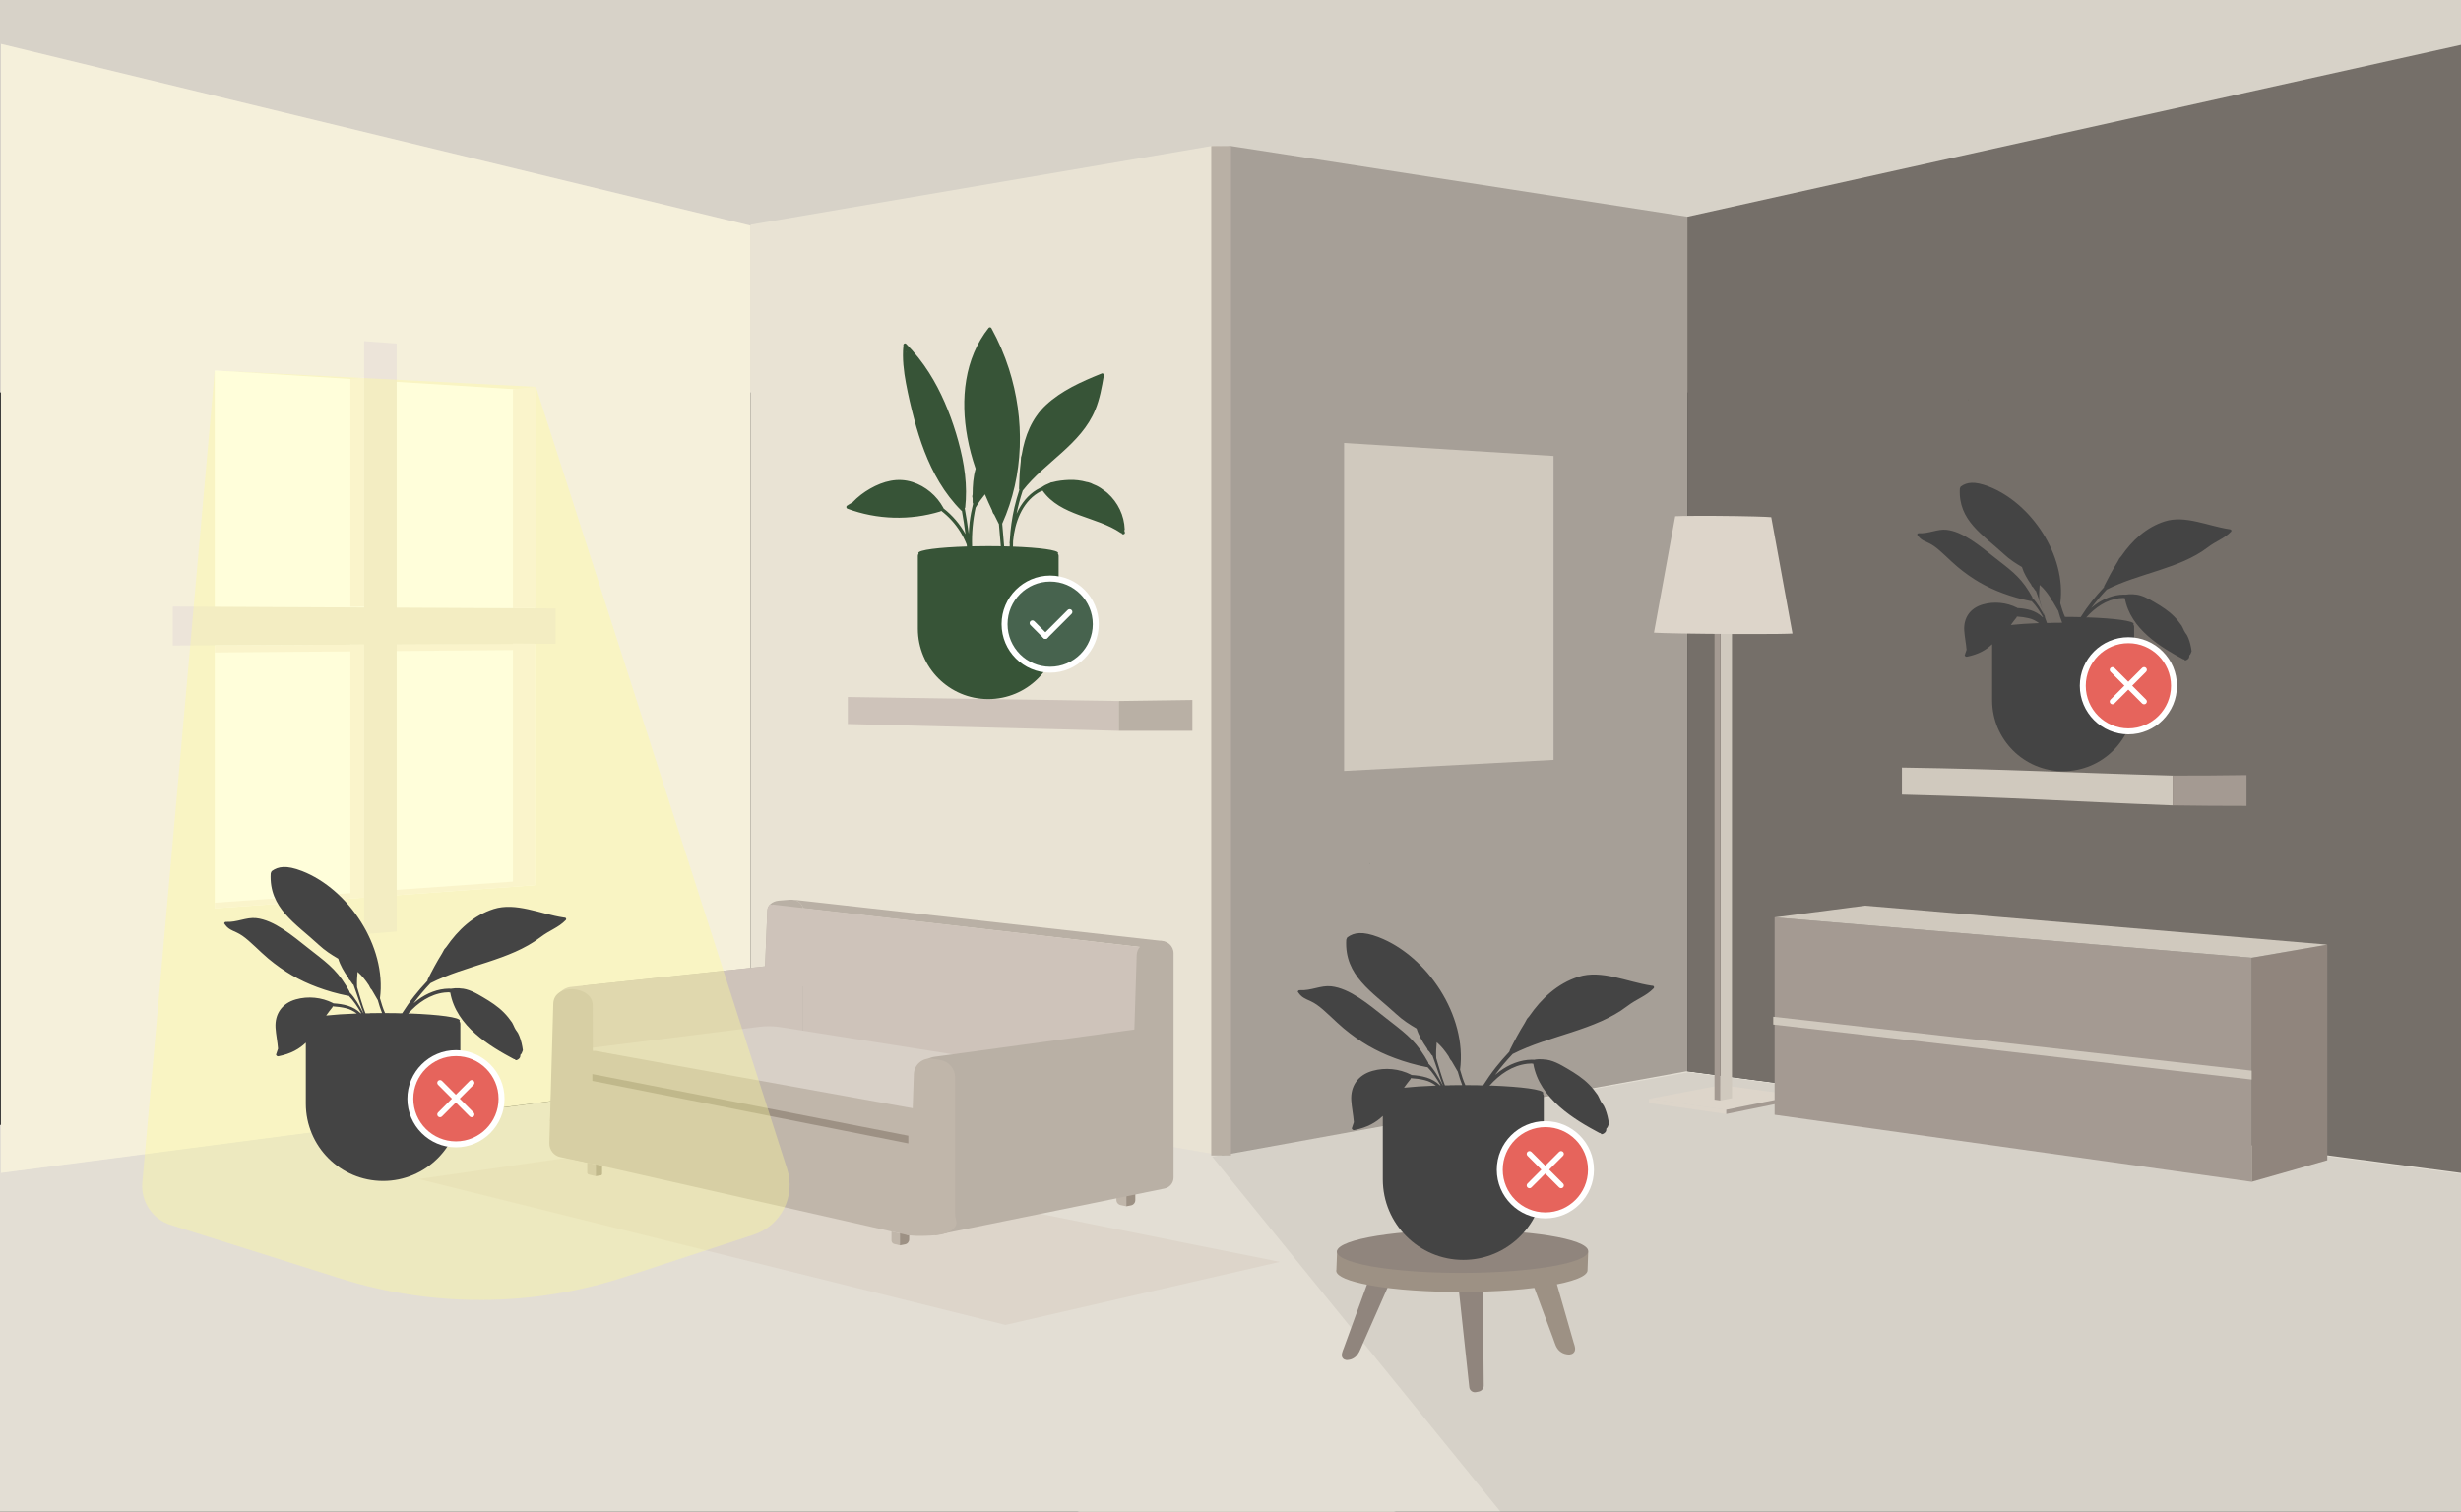 <svg width="1317" height="809" viewBox="0 0 1317 809" fill="none" xmlns="http://www.w3.org/2000/svg">
<rect x="0" y="0" width="1317" height="809" fill="#333333" stroke="none"/>
<g clip-path="url(#clip0_4947_46852)">
<rect y="602" width="1317" height="210" fill="#E3DED4"/>
<rect width="1317" height="210" fill="#D7D2C8"/>
<path d="M401.737 575.28L0.5 627.71L0.5 23.5L401.737 120.75V575.28Z" fill="#F5F0E6"/>
<path d="M401.737 575.28L0.5 627.71L0.5 23.5L401.737 120.75V575.28Z" fill="#FFDF00" fill-opacity="0.05"/>
<path d="M286.258 473.72L114.929 486.1V198.28L286.258 208.99V473.72Z" fill="white"/>
<path d="M286.258 347.78L114.929 349.17V345.44L286.258 344.35V347.78Z" fill="#F7F0E8"/>
<path d="M1317.49 627.71L659.686 541.27L3.23 627.71L661.986 835.62L1317.49 627.71Z" fill="#E3DED4"/>
<path d="M648.306 78.14L401.737 120.23V574.78L653.916 618.37V78.38C652.036 78.41 650.166 78.59 648.306 78.14Z" fill="#E8E3DA"/>
<path d="M648.306 78.14L401.737 120.23V574.78L653.916 618.37V78.38C652.036 78.41 650.166 78.59 648.306 78.14Z" fill="#FFDF00" fill-opacity="0.03"/>
<path d="M658.776 78.16C658.606 78.31 658.476 78.22 658.286 78.26C656.966 78.51 655.606 78.84 654.256 78.66C654.136 78.66 654.036 78.6 653.916 78.57V618.26L902.984 573.2V115.98L658.776 78.16Z" fill="#A69F97"/>
<path d="M1317.05 627.71L902.984 573.29V115.98L1317.05 24V627.71Z" fill="#756F69"/>
<path d="M831.375 406.66L719.295 412.57V237.07L831.375 244V406.66Z" fill="#D0C9BE"/>
<path d="M297.338 344.5L92.47 345.44V324.61L297.338 325.64V344.5Z" fill="#ECE4D9"/>
<path d="M286.798 325.48L274.488 325.55V208.27L286.798 207V325.48Z" fill="#F7F0E8"/>
<path d="M286.258 473.49L274.488 472.15V344.35L286.258 344.47V473.49Z" fill="#F7F0E8"/>
<path d="M194.899 324.68L187.509 324.73V202.82L194.899 201.97V324.68Z" fill="#F7F0E8"/>
<path d="M194.899 480.32L187.509 479.35V344.85L194.899 344.94V480.32Z" fill="#F7F0E8"/>
<path d="M286.259 472.63L277.469 471.58L197.889 477.22L212.269 479.07L286.259 473.74C286.279 473.37 286.279 473 286.259 472.64V472.63Z" fill="#F7F0E8"/>
<path d="M114.929 486.1L209.269 479.28L194.899 477.43L114.929 483.09C114.929 484.09 114.929 485.09 114.929 486.09V486.1Z" fill="#F7F0E8"/>
<path d="M212.269 498.51L194.899 499.93V182.56L212.269 183.83V498.51Z" fill="#ECE4D9"/>
<path d="M538.077 709.03L224.049 630.98L363.968 610.89L684.886 675.3L538.077 709.03Z" fill="#DDD5CA"/>
<g style="mix-blend-mode:darken">
<path d="M648.717 619L825.01 836.13L1317.56 836.13L1317.56 628.34L903.496 573.82" fill="black" fill-opacity="0.06"/>
</g>
<path d="M658.776 78.16H648.206V618.37H658.776V78.16Z" fill="#B9B0A5"/>
<path d="M923.804 593.89L882.484 588.06L921.114 580.7L962.074 586.2L923.804 593.89Z" fill="#DDD5CA"/>
<path d="M926.864 587.7L920.754 588.91V307.67L926.864 307.77V587.7Z" fill="#D0C9BE"/>
<path d="M917.524 588.48L920.634 588.91V308.27L917.524 308.31V588.48Z" fill="#A49A92"/>
<path d="M947.894 276.77C946.574 276.64 943.634 276.51 938.994 276.38C927.194 276.06 909.744 275.94 900.574 276.12C898.694 276.16 897.354 276.2 896.494 276.26L885.124 338.57C887.194 338.71 892.184 338.86 899.784 339C916.234 339.29 939.174 339.39 951.744 339.24C955.644 339.19 958.104 339.12 959.244 339.04L947.884 276.77H947.894Z" fill="#DDD5CA"/>
<path d="M923.804 596.16L882.484 590.28V588.06L923.804 593.89V596.16Z" fill="#DDD5CA"/>
<path d="M956.164 587.38L923.804 593.89V596.16L956.164 589.6V587.38Z" fill="#A49A92"/>
<path d="M429.758 584.12L317.678 599.65V537.42L429.758 525.5V584.12Z" fill="#9D9184"/>
<path d="M529.377 613.13L330.688 573.09L420.047 561.89C423.627 561.44 427.257 561.5 430.827 562.06L627.566 593.12L529.387 613.13H529.377Z" fill="#ECE4D9"/>
<path d="M602.736 645.54L599.716 644.92C598.396 644.65 597.446 643.49 597.446 642.14V638.31L602.736 639.37V645.53V645.54Z" fill="#C0B6AA"/>
<path d="M605.266 645.06L602.736 645.55V636.24L607.566 635.34V642.27C607.566 643.63 606.596 644.8 605.266 645.06Z" fill="#9D9184"/>
<path d="M481.587 666.45L478.567 665.73C477.697 665.52 477.077 664.75 477.077 663.85V659.02L481.587 660.07V666.45Z" fill="#C0B6AA"/>
<path d="M486.527 657.89L481.587 658.81V666.45L484.347 665.92C485.617 665.68 486.537 664.57 486.537 663.28V657.89H486.527Z" fill="#9D9184"/>
<path d="M318.828 629.44L315.088 628.55C314.608 628.44 314.278 628.01 314.278 627.52V622.17L318.838 623.23V629.44H318.828Z" fill="#C0B6AA"/>
<path d="M321.508 629.01L318.838 629.43V622.39L322.208 621.88V628.2C322.208 628.61 321.908 628.96 321.508 629.02V629.01Z" fill="#9D9184"/>
<path d="M608.506 602.53L416.527 569.31V524.44L608.506 551.62V602.53Z" fill="#CEC3BA"/>
<path d="M410.638 487.13L409.438 517.14L312.108 527.48L294.368 599.92L429.718 580.46V486.42C429.718 483.47 426.428 481.17 422.658 481.49L416.758 481.99C413.358 482.28 410.758 484.47 410.648 487.12L410.638 487.13Z" fill="#B9B0A5"/>
<path d="M623.116 505.19C622.976 504.69 622.966 504.18 622.916 503.68L425.027 481.53C424.837 481.53 424.657 481.56 424.477 481.57C427.267 481.97 429.457 483.79 429.667 486.08L612.406 507.05L623.406 505.86C623.316 505.64 623.216 505.42 623.126 505.2L623.116 505.19Z" fill="#B9B0A5"/>
<path d="M609.946 506.76L413.527 484.06V484.23L412.067 484.06C411.217 484.92 410.677 485.97 410.637 487.13L409.437 517.14L305.508 528.18C300.908 528.67 297.368 532.44 297.158 537.06L294.368 599.92L429.717 580.46V527.82L608.506 554.27L609.956 506.77L609.946 506.76Z" fill="#CEC3BA"/>
<path d="M520.637 603.06L312.978 561.21L406.367 549.5C410.117 549.03 413.907 549.09 417.637 549.68L623.256 582.15L520.647 603.06H520.637Z" fill="#D8D0C7"/>
<path d="M303.238 619.67L486.097 661.07C488.797 661.68 491.367 659.63 491.367 656.86V609.04L299.388 572.39V614.85C299.388 617.16 300.988 619.16 303.238 619.67Z" fill="#C0B6AA"/>
<path d="M317.378 622.87L299.918 619.24C296.388 618.51 293.898 615.35 293.998 611.75C293.998 611.75 296.088 537.18 296.088 537.13C296.398 525.91 317.168 527.49 317.188 537.96L317.368 622.89L317.378 622.87Z" fill="#C0B6AA"/>
<path d="M491.607 610.02L317.808 576.73C315.758 576.34 314.268 574.54 314.268 572.45V566.85C314.268 564.13 316.728 562.08 319.398 562.56L493.197 593.96C495.267 594.33 496.777 596.14 496.777 598.25V605.74C496.777 608.48 494.287 610.53 491.597 610.02H491.607Z" fill="#C0B6AA"/>
<path d="M608.307 511.07L607.057 550.95L500.047 565.56C495.027 566.25 491.227 570.45 491.057 575.51L500.327 661.08L623.227 636.05C626.017 635.48 628.027 633.03 628.027 630.18V510.14C628.027 506.22 624.627 503.17 620.727 503.59L614.627 504.26C611.117 504.64 608.427 507.55 608.317 511.08L608.307 511.07Z" fill="#B9B0A5"/>
<path d="M486.087 611.9L316.998 578.44V574.8L486.087 607.78V611.9Z" fill="#9D9184"/>
<path d="M503.247 567.3L499.037 566.61C493.917 565.78 489.227 569.62 489.047 574.8C488.587 587.5 488.177 600.2 487.747 612.91C487.417 622.49 487.097 632.08 486.767 641.66C486.637 645.39 486.517 649.11 486.387 652.84C486.317 654.88 485.687 657.75 486.147 659.74C486.247 660.16 485.067 660.4 485.047 660.83C488.257 661.46 492.337 661.47 495.387 661.33C499.017 661.17 503.087 661.15 506.597 659.77C508.327 659.09 510.237 658.02 511.237 656.37C512.647 654.03 511.137 652.39 511.137 649.84V576.57C511.137 571.96 507.797 568.04 503.247 567.3Z" fill="#C0B6AA"/>
<path d="M598.686 391.11L453.697 387.46V373L598.686 375.14V391.11Z" fill="#CEC3BA"/>
<path d="M638.106 391.11H598.686V375.14L638.106 374.59V391.11Z" fill="#B9B0A5"/>
<path d="M1162.8 431.01C1104.8 428.78 1075.81 426.68 1017.81 425.23V410.77C1075.81 411.63 1104.8 413.43 1162.8 415.06V431.02V431.01Z" fill="#D0C9BE"/>
<path d="M1202.22 431.3C1186.45 431.3 1178.56 431.22 1162.79 431.01V415.05C1178.56 415.05 1186.45 415.01 1202.22 414.79V431.3Z" fill="#A49A92"/>
<path d="M1204.97 512.52L1245.45 505.52V620.91L1204.97 632.45V512.52Z" fill="#90857D"/>
<path d="M949.684 596.58L1204.97 632.45V512.52L949.684 490.95V596.58Z" fill="#A49A92"/>
<path d="M998.073 484.67L1245.45 505.52L1204.97 512.52L949.684 490.95L998.073 484.67Z" fill="#D0C9BE"/>
<path d="M1204.97 577.72L948.954 548.29V544.11L1204.97 572.97V577.72Z" fill="#D0C9BE"/>
<path d="M839.975 724.88C840.665 724.82 841.365 724.58 841.895 724.16C843.695 722.72 842.675 720.16 842.195 718.67L830.235 676.99C829.635 674.9 827.205 673.65 824.455 674.02L823.225 674.19C819.645 674.67 817.045 677.64 817.835 680.36C818.005 680.81 818.175 681.27 818.335 681.72C818.785 682.94 819.235 684.15 819.685 685.37C820.335 687.13 820.995 688.9 821.645 690.66C822.425 692.76 823.205 694.86 823.985 696.96C824.805 699.18 825.635 701.4 826.455 703.62C827.245 705.75 828.035 707.88 828.825 710C829.505 711.82 830.175 713.64 830.855 715.46C831.245 716.51 831.635 717.54 831.985 718.61C832.345 719.69 832.785 720.74 833.445 721.7C834.125 722.68 835.075 723.53 836.265 724.11C836.865 724.4 837.545 724.62 838.255 724.74C838.835 724.83 839.385 724.93 839.985 724.88H839.975Z" fill="#9D9184"/>
<path d="M720.385 727.8C719.785 727.72 719.185 727.47 718.755 727.04C717.315 725.57 718.465 723.07 719.055 721.61L733.915 680.88C734.665 678.84 736.935 677.68 739.335 678.13L740.405 678.33C743.525 678.91 745.525 681.91 744.555 684.57L743.965 685.9C743.445 687.09 742.915 688.27 742.395 689.46C741.635 691.18 740.875 692.9 740.115 694.62C739.215 696.67 738.305 698.71 737.405 700.76C736.445 702.92 735.495 705.09 734.535 707.25C733.615 709.32 732.705 711.4 731.785 713.47C731.005 715.25 730.215 717.02 729.435 718.8C728.985 719.83 728.535 720.83 728.115 721.87C727.685 722.92 727.185 723.95 726.505 724.87C725.805 725.81 724.875 726.63 723.755 727.16C723.185 727.43 722.575 727.63 721.925 727.72C721.395 727.79 720.905 727.87 720.385 727.81V727.8Z" fill="#90857D"/>
<path d="M789.865 745L791.345 744.71C792.975 744.39 794.115 742.91 794.015 741.25L793.545 689.78L780.745 690.82L786.275 742.22C786.385 744.04 788.075 745.35 789.865 745Z" fill="#90857D"/>
<path d="M715.165 679.45L715.555 669.16L724.285 674.18C728.675 672.88 734.575 671.71 741.895 670.76C769.985 667.09 810.005 667.74 833.035 672.22C836.705 672.93 839.715 673.71 842.165 674.53L849.915 669.76L849.565 679.61C849.815 682.81 842.315 686.04 827.015 688.4C797.695 692.91 752.835 692.28 728.925 686.97C718.805 684.72 714.425 682.06 715.165 679.46V679.45Z" fill="#9D9184"/>
<path d="M729.275 676.76C753.185 682.07 798.045 682.7 827.365 678.19C855.365 673.88 857.215 666.65 833.385 662.02C810.355 657.54 770.335 656.89 742.245 660.56C712.915 664.4 706.235 671.65 729.275 676.76Z" fill="#90857D"/>
<g style="mix-blend-mode:multiply" opacity="0.36">
<path d="M286.798 207L421.237 625.57C425.947 640.24 417.927 655.97 403.287 660.77L334.537 683.3C285.038 699.52 231.688 699.82 182.008 684.14L91.319 655.52C81.559 652.44 75.259 642.99 76.169 632.8L114.929 198.29L286.798 207.01V207Z" fill="#FFFC99"/>
</g>
<g style="mix-blend-mode:darken">
<path d="M302.204 491.084C302.136 491.084 302.079 491.075 302.012 491.065C301.868 491.017 301.705 490.988 301.532 490.998C289.197 489.125 276.007 482.688 264.181 486.454C253.333 489.912 245.136 497.627 238.79 506.84C238.282 507.368 237.907 507.791 237.773 508.002C237.322 508.742 236.918 509.511 236.534 510.279C233.731 514.766 231.245 519.435 228.893 524.171C228.788 524.392 228.778 524.594 228.826 524.776C228.644 524.891 228.538 525.035 228.481 525.189C226.148 527.677 223.892 530.262 221.761 532.961C219.409 535.949 217.24 539.062 215.205 542.271C214.974 542.271 214.754 542.261 214.523 542.251C214.475 542.251 214.427 542.28 214.37 542.28C213.669 542.28 212.978 542.251 212.277 542.203C210.261 542.165 208.178 542.155 206.066 542.146C204.991 539.859 204.146 537.083 203.34 534.239C207.016 506.35 186.426 475.761 161.64 466.154C153.135 462.859 148.835 463.752 145.533 466.106C145.533 466.106 145.513 466.116 145.513 466.125C145.513 466.125 145.504 466.125 145.494 466.135C145.494 466.135 145.475 466.164 145.465 466.173C145.427 466.212 145.389 466.26 145.341 466.317C145.312 466.365 145.273 466.423 145.245 466.481C145.225 466.51 145.216 466.529 145.206 466.558C145.053 466.855 144.899 467.221 144.87 467.528C144.87 467.547 144.87 467.566 144.861 467.576V467.586C143.91 485.983 158.28 494.226 170.52 505.572C173.975 508.78 177.278 510.875 181.012 513.065C182.106 516.687 184.045 519.905 186.416 523.335C186.503 523.556 186.579 523.777 186.685 523.998C186.867 524.373 187.117 524.613 187.395 524.747C187.827 525.362 188.269 525.977 188.691 526.611C188.816 526.803 188.979 526.909 189.152 526.967C190.198 529.993 191.341 533.019 192.473 536.497C193.107 538.447 193.789 540.388 194.537 542.251H194.47C192.272 538.015 189.968 533.96 187.05 531.04C187.079 530.867 187.069 530.684 186.973 530.502C186.512 529.637 185.994 528.811 185.504 527.985C185.447 527.793 185.341 527.61 185.197 527.428C185.178 527.399 185.149 527.37 185.13 527.341C179.466 518.099 173.63 514.266 164.923 507.378C156.361 500.605 146.675 492.391 137.095 491.353C131.767 490.777 126.814 493.697 120.987 493.352C120.085 493.294 119.672 494.303 120.305 494.552C120.315 494.61 120.325 494.668 120.363 494.725C122.83 498.232 125.537 497.915 129.732 500.807C133.841 503.631 139.12 509.299 143.565 512.998C151.945 519.963 160.066 524.67 169.809 528.283C174.878 530.166 180.417 531.808 186.272 532.923C186.407 532.952 186.531 532.942 186.637 532.923C189.181 535.478 191.331 538.735 193.318 542.261H192.982C189.008 538.312 183.671 537.284 178.382 536.948C178.324 536.891 178.257 536.823 178.17 536.785C172.104 533.711 164.885 532.98 158.3 534.844C150.87 536.948 147.001 542.684 147.443 549.985C147.664 553.597 148.499 557.45 148.787 561.216C148.576 561.984 148.268 562.733 148 563.512C147.961 563.627 147.952 563.733 147.961 563.838C147.328 564.29 148.038 565.471 149.036 565.27C155.813 563.896 160.191 561.331 163.666 557.997V590.623C163.666 613.478 182.173 632 205.01 632C227.847 632 246.355 613.478 246.355 590.623V547.814C246.355 547.314 246.163 546.882 245.894 546.507C245.999 546.392 246.076 546.277 246.076 546.152C246.076 544.422 235.037 542.962 219.534 542.376C219.534 542.338 219.534 542.29 219.534 542.251C219.332 542.367 219.121 542.453 218.9 542.453C218.766 542.453 218.632 542.424 218.497 542.405C223.614 536.612 230.189 532.068 237.907 531.174C238.685 531.088 239.453 531.04 240.221 531.03C240.422 531.146 240.662 531.194 240.941 531.136C244.128 549.245 262.232 559.986 275.047 566.807C275.22 566.893 275.431 566.874 275.661 566.807V566.826C275.412 568.171 278.138 566.903 278.388 565.548C278.455 565.154 278.484 564.799 278.522 564.453C278.81 564.222 279.05 563.944 279.194 563.636C279.444 563.07 279.655 562.541 279.828 562.051C279.482 559.429 278.906 556.844 277.898 554.337C277.677 553.799 277.409 553.29 277.169 552.761C276.381 551.762 275.575 550.542 274.865 548.861C274.865 548.851 274.865 548.842 274.865 548.832C274.625 548.246 274.337 547.718 274.039 547.199C272.734 545.297 271.284 543.5 269.671 541.867C266.388 538.533 262.53 536.074 258.527 533.711C254.869 531.559 250.636 529.061 246.268 528.965C246.134 528.965 246.019 528.917 245.903 528.888C244.387 528.792 242.86 528.85 241.334 529.128C240.979 529.119 240.633 529.08 240.278 529.08C234.25 529.138 228.481 531.52 223.662 535.046C222.855 535.632 222.087 536.266 221.329 536.91C224.123 533.144 227.156 529.56 230.381 526.15C249.311 516.533 272.82 514.083 289.168 501.594C294.371 497.627 298.719 496.57 302.789 492.381C303.173 491.987 303.058 491.152 302.232 491.065L302.204 491.084ZM174.551 543.462C175.569 542.04 176.654 540.58 177.863 539.11C178.007 538.927 178.055 538.745 178.036 538.562C180.417 538.697 182.788 539.023 185.111 539.571C187.242 540.07 189.171 541.06 190.947 542.386C184.602 542.616 178.986 542.991 174.542 543.471L174.551 543.462ZM198.156 542.194C198.031 542.232 197.907 542.271 197.782 542.271H195.574C193.798 537.736 192.464 532.731 191.11 528.331C190.947 525.545 191.091 522.826 191.36 520.097C193.625 522.048 195.641 524.526 197.494 527.389C197.599 527.601 197.695 527.822 197.801 528.043C198.175 528.85 198.588 529.416 199.011 529.791C200.028 531.491 200.998 533.298 202.025 534.979C202.063 535.046 202.102 535.065 202.14 535.113C202.841 537.592 203.58 540.003 204.444 542.136C202.303 542.136 200.201 542.165 198.156 542.194Z" fill="#444444"/>
</g>
<g style="mix-blend-mode:darken">
<path d="M601.985 284.83C601.895 284.51 601.775 284.2 601.665 283.89C601.805 283.75 601.895 283.55 601.895 283.29C601.635 275.81 598.235 268.85 592.785 263.97C592.785 263.97 592.776 263.96 592.766 263.95C592.276 263.49 591.755 263.11 591.236 262.75C589.846 261.68 588.386 260.68 586.786 259.89C586.246 259.62 585.676 259.43 585.126 259.19C584.226 258.71 583.296 258.29 582.286 258.07C582.046 258.02 581.806 257.99 581.566 257.95C578.486 257.09 575.286 256.69 572.056 256.83C569.116 256.96 566.116 257.25 563.276 258.04C563.276 258.04 563.276 258.04 563.266 258.04C562.626 258.06 562.096 258.26 561.646 258.56C560.176 259.1 558.776 259.82 557.476 260.75C557.186 260.88 556.876 260.98 556.586 261.12C551.646 263.51 547.806 267.71 545.216 272.49C544.786 273.29 544.386 274.11 544.016 274.93C544.856 270.74 545.956 266.61 547.296 262.56C559.166 247.29 578.526 237.84 586.126 219.34C588.546 213.46 589.656 207.18 590.725 200.94C590.826 200.35 590.326 199.57 589.636 199.85C589.586 199.87 589.525 199.89 589.476 199.92C589.336 199.94 589.206 199.99 589.076 200.08C578.696 204.27 568.066 209.01 559.776 216.71C552.176 223.77 548.416 233.31 546.766 243.36C546.546 244 546.406 244.49 546.386 244.71C546.306 245.5 546.266 246.28 546.246 247.07C545.676 251.85 545.446 256.66 545.336 261.48C545.336 261.7 545.406 261.87 545.516 262.01C545.406 262.17 545.376 262.33 545.396 262.48C544.436 265.44 543.576 268.44 542.876 271.49C541.546 277.27 540.716 283.16 540.406 289.07C540.356 289.61 540.296 290.14 540.266 290.68C540.256 290.86 540.296 290.99 540.356 291.12C540.346 291.57 540.336 292.01 540.326 292.46C539.356 292.43 538.366 292.4 537.366 292.38C536.986 288.34 536.656 284.29 536.336 280.24C547.976 254.33 548.556 224.33 539.946 197.43C537.536 189.9 534.396 182.6 530.586 175.67C530.586 175.65 530.566 175.64 530.556 175.62C530.556 175.61 530.546 175.59 530.536 175.58C530.526 175.56 530.506 175.55 530.486 175.53C530.436 175.46 530.376 175.39 530.306 175.34C530.256 175.3 530.196 175.27 530.136 175.24C530.106 175.23 530.086 175.22 530.056 175.21C529.756 175.1 529.416 175.13 529.186 175.36C529.176 175.37 529.156 175.38 529.146 175.39C529.146 175.39 529.146 175.39 529.136 175.39C515.976 191.91 513.976 213.84 517.676 234.02C518.716 239.72 520.226 245.33 522.106 250.82C520.806 255.25 520.506 259.95 520.486 264.6C520.426 264.86 520.356 265.11 520.316 265.38C520.246 265.83 520.316 266.21 520.486 266.51C520.486 267.33 520.506 268.15 520.516 268.96C520.516 269.21 520.616 269.39 520.746 269.53C519.946 272.82 519.286 276.15 518.886 279.53C518.646 281.58 518.506 283.64 518.416 285.69C517.816 281.11 517.116 276.54 516.276 272C516.406 271.86 516.516 271.69 516.536 271.46C516.656 270.4 516.716 269.34 516.786 268.28C516.846 268.07 516.876 267.84 516.856 267.58C516.856 267.54 516.856 267.5 516.856 267.46C517.526 255.4 515.106 243.36 511.606 231.86C508.156 220.55 503.556 209.48 497.196 199.48C493.656 193.91 489.576 188.7 484.926 184.03C484.206 183.3 483.136 184.23 483.486 185.02C483.456 185.11 483.416 185.19 483.406 185.29C482.836 191.92 483.596 198.54 484.816 205.06C486.016 211.44 487.486 217.79 489.146 224.06C492.276 235.89 496.396 247.59 502.726 258.12C506.016 263.6 509.906 268.72 514.436 273.24C514.536 273.34 514.646 273.41 514.766 273.45C515.506 277.56 516.136 281.69 516.676 285.84C513.746 280.51 509.736 275.82 504.936 272.07C504.916 271.98 504.906 271.89 504.846 271.79C501.346 265.33 495.376 260.25 488.356 257.99C480.436 255.44 472.706 257.49 465.666 261.5C462.186 263.48 458.976 265.93 456.226 268.84C455.436 269.29 454.636 269.72 453.876 270.22C453.766 270.29 453.686 270.38 453.626 270.47C452.826 270.53 452.586 271.9 453.526 272.24C469.376 278.12 486.986 278.63 503.156 273.71C503.396 273.64 503.546 273.49 503.646 273.32C505.676 274.88 507.586 276.61 509.326 278.52C512.756 282.29 515.456 286.68 517.326 291.42C517.366 291.77 517.396 292.11 517.436 292.46C502.366 292.93 491.446 294.32 491.446 295.96C491.446 296.07 491.516 296.17 491.606 296.28C491.356 296.62 491.186 297.02 491.186 297.47V336.44C491.186 357.24 508.046 374.11 528.856 374.11C549.666 374.11 566.526 357.25 566.526 336.44V297.47C566.526 297.02 566.356 296.62 566.106 296.28C566.196 296.17 566.266 296.07 566.266 295.96C566.266 294.39 556.206 293.05 542.086 292.53C542.106 291.52 542.106 290.51 542.156 289.51C543.036 279.78 546.826 269.15 555.456 263.79C556.066 263.41 556.676 263.08 557.306 262.77C557.516 262.79 557.736 262.73 557.936 262.57C567.586 276.25 586.716 276.29 599.745 285.16C599.915 285.28 600.085 285.3 600.245 285.3C600.245 285.3 600.245 285.31 600.245 285.32C600.575 286.41 602.285 285.95 601.955 284.85L601.985 284.83ZM485.016 188.65C485.016 188.55 485.016 188.45 485.016 188.35C485.056 188.43 485.096 188.52 485.146 188.6C485.106 188.61 485.056 188.63 485.016 188.65ZM528.906 178.67C528.906 178.67 528.906 178.69 528.906 178.7C528.906 178.7 528.886 178.7 528.876 178.7C528.876 178.69 528.896 178.68 528.906 178.66V178.67ZM520.206 292.37C519.986 285.39 520.616 278.44 522.096 271.67C523.536 269.13 525.266 266.8 527.096 264.55C528.306 267.44 529.586 270.31 530.936 273.14C530.986 273.34 531.036 273.54 531.096 273.74C531.286 274.48 531.646 275.04 532.086 275.45C532.866 277.05 533.636 278.66 534.456 280.23C534.486 280.29 534.526 280.32 534.566 280.37C534.886 284.36 535.216 288.35 535.586 292.33C533.406 292.29 531.166 292.27 528.876 292.27C525.886 292.27 522.996 292.31 520.216 292.37H520.206ZM599.365 282.8C599.365 282.8 599.385 282.77 599.385 282.76C599.395 282.79 599.405 282.81 599.425 282.84L599.365 282.8Z" fill="#375437"/>
</g>
<g style="mix-blend-mode:darken">
<path d="M884.334 527.55C884.264 527.55 884.203 527.54 884.133 527.53C883.983 527.48 883.813 527.45 883.633 527.46C870.784 525.51 857.044 518.81 844.724 522.73C833.424 526.33 824.884 534.36 818.274 543.95C817.744 544.5 817.354 544.94 817.214 545.16C816.744 545.93 816.324 546.73 815.924 547.53C813.004 552.2 810.414 557.06 807.964 561.99C807.854 562.22 807.844 562.43 807.894 562.62C807.704 562.74 807.594 562.89 807.534 563.05C805.104 565.64 802.754 568.33 800.534 571.14C798.084 574.25 795.824 577.49 793.704 580.83C793.464 580.83 793.234 580.82 792.994 580.81C792.944 580.81 792.894 580.84 792.834 580.84C792.104 580.84 791.384 580.81 790.654 580.76C788.554 580.72 786.384 580.71 784.184 580.7C783.064 578.32 782.184 575.43 781.344 572.47C785.174 543.44 763.724 511.6 737.904 501.6C729.045 498.17 724.565 499.1 721.125 501.55C721.125 501.55 721.105 501.56 721.105 501.57C721.105 501.57 721.095 501.57 721.085 501.58C721.085 501.58 721.065 501.61 721.055 501.62C721.015 501.66 720.975 501.71 720.925 501.77C720.895 501.82 720.855 501.88 720.825 501.94C720.805 501.97 720.795 501.99 720.785 502.02C720.625 502.33 720.465 502.71 720.435 503.03C720.435 503.05 720.435 503.07 720.425 503.08V503.09C719.435 522.24 734.404 530.82 747.154 542.63C750.754 545.97 754.194 548.15 758.084 550.43C759.224 554.2 761.244 557.55 763.714 561.12C763.804 561.35 763.884 561.58 763.994 561.81C764.184 562.2 764.444 562.45 764.734 562.59C765.184 563.23 765.644 563.87 766.084 564.53C766.214 564.73 766.384 564.84 766.564 564.9C767.654 568.05 768.844 571.2 770.024 574.82C770.684 576.85 771.394 578.87 772.174 580.81H772.104C769.814 576.4 767.414 572.18 764.374 569.14C764.404 568.96 764.394 568.77 764.294 568.58C763.814 567.68 763.274 566.82 762.764 565.96C762.704 565.76 762.594 565.57 762.444 565.38C762.424 565.35 762.394 565.32 762.374 565.29C756.474 555.67 750.394 551.68 741.324 544.51C732.405 537.46 722.315 528.91 712.335 527.83C706.785 527.23 701.625 530.27 695.555 529.91C694.615 529.85 694.185 530.9 694.845 531.16C694.855 531.22 694.865 531.28 694.905 531.34C697.475 534.99 700.295 534.66 704.665 537.67C708.945 540.61 714.445 546.51 719.075 550.36C727.805 557.61 736.264 562.51 746.414 566.27C751.694 568.23 757.464 569.94 763.564 571.1C763.704 571.13 763.834 571.12 763.944 571.1C766.594 573.76 768.834 577.15 770.904 580.82H770.554C766.414 576.71 760.854 575.64 755.344 575.29C755.284 575.23 755.214 575.16 755.124 575.12C748.804 571.92 741.284 571.16 734.424 573.1C726.685 575.29 722.655 581.26 723.115 588.86C723.345 592.62 724.215 596.63 724.515 600.55C724.295 601.35 723.975 602.13 723.695 602.94C723.655 603.06 723.645 603.17 723.655 603.28C722.995 603.75 723.735 604.98 724.775 604.77C731.835 603.34 736.395 600.67 740.014 597.2V631.16C740.014 654.95 759.294 674.23 783.084 674.23C806.874 674.23 826.154 654.95 826.154 631.16V586.6C826.154 586.08 825.954 585.63 825.674 585.24C825.784 585.12 825.864 585 825.864 584.87C825.864 583.07 814.364 581.55 798.214 580.94C798.214 580.9 798.214 580.85 798.214 580.81C798.004 580.93 797.784 581.02 797.554 581.02C797.414 581.02 797.274 580.99 797.134 580.97C802.464 574.94 809.314 570.21 817.354 569.28C818.164 569.19 818.964 569.14 819.764 569.13C819.974 569.25 820.224 569.3 820.514 569.24C823.834 588.09 842.694 599.27 856.044 606.37C856.224 606.46 856.444 606.44 856.684 606.37V606.39C856.424 607.79 859.264 606.47 859.524 605.06C859.594 604.65 859.624 604.28 859.664 603.92C859.964 603.68 860.214 603.39 860.364 603.07C860.624 602.48 860.844 601.93 861.024 601.42C860.664 598.69 860.064 596 859.014 593.39C858.784 592.83 858.504 592.3 858.254 591.75C857.434 590.71 856.594 589.44 855.854 587.69C855.854 587.68 855.854 587.67 855.854 587.66C855.604 587.05 855.304 586.5 854.994 585.96C853.634 583.98 852.124 582.11 850.444 580.41C847.024 576.94 843.004 574.38 838.834 571.92C835.024 569.68 830.614 567.08 826.064 566.98C825.924 566.98 825.804 566.93 825.684 566.9C824.104 566.8 822.514 566.86 820.924 567.15C820.554 567.14 820.194 567.1 819.824 567.1C813.544 567.16 807.534 569.64 802.514 573.31C801.674 573.92 800.874 574.58 800.084 575.25C802.994 571.33 806.154 567.6 809.514 564.05C829.234 554.04 853.724 551.49 870.754 538.49C876.174 534.36 880.704 533.26 884.943 528.9C885.343 528.49 885.223 527.62 884.363 527.53L884.334 527.55ZM751.354 582.07C752.414 580.59 753.544 579.07 754.804 577.54C754.954 577.35 755.004 577.16 754.984 576.97C757.464 577.11 759.934 577.45 762.354 578.02C764.574 578.54 766.584 579.57 768.434 580.95C761.824 581.19 755.974 581.58 751.344 582.08L751.354 582.07ZM775.944 580.75C775.814 580.79 775.684 580.83 775.554 580.83H773.254C771.404 576.11 770.014 570.9 768.604 566.32C768.434 563.42 768.584 560.59 768.864 557.75C771.224 559.78 773.324 562.36 775.254 565.34C775.364 565.56 775.464 565.79 775.574 566.02C775.964 566.86 776.394 567.45 776.834 567.84C777.894 569.61 778.904 571.49 779.974 573.24C780.014 573.31 780.054 573.33 780.094 573.38C780.824 575.96 781.594 578.47 782.494 580.69C780.264 580.69 778.074 580.72 775.944 580.75Z" fill="#444444"/>
</g>
<g style="mix-blend-mode:darken">
<path d="M732.925 462.21C732.925 462.1 732.925 461.98 732.925 461.87C732.975 461.96 733.025 462.06 733.075 462.15C733.025 462.17 732.975 462.19 732.925 462.21Z" fill="#375437"/>
</g>
<g style="mix-blend-mode:darken">
<path d="M783.104 450.8C783.104 450.8 783.104 450.82 783.104 450.84C783.094 450.84 783.084 450.84 783.074 450.84C783.074 450.83 783.094 450.81 783.104 450.8Z" fill="#375437"/>
</g>
<g style="mix-blend-mode:darken">
<path d="M863.664 569.85C863.664 569.85 863.684 569.82 863.694 569.8C863.704 569.83 863.724 569.86 863.734 569.89L863.664 569.85Z" fill="#375437"/>
</g>
<g style="mix-blend-mode:darken">
<path d="M1193.42 283.25C1193.36 283.25 1193.3 283.24 1193.25 283.23C1193.12 283.18 1192.97 283.16 1192.81 283.17C1181.47 281.45 1169.35 275.54 1158.48 279C1148.51 282.17 1140.97 289.27 1135.14 297.72C1134.67 298.21 1134.33 298.59 1134.21 298.79C1133.8 299.47 1133.42 300.17 1133.07 300.88C1130.49 305 1128.21 309.29 1126.04 313.63C1125.94 313.83 1125.94 314.02 1125.98 314.19C1125.81 314.29 1125.71 314.43 1125.67 314.57C1123.52 316.86 1121.45 319.22 1119.5 321.7C1117.34 324.44 1115.34 327.3 1113.47 330.25C1113.26 330.25 1113.06 330.24 1112.84 330.23C1112.79 330.23 1112.75 330.26 1112.7 330.26C1112.06 330.26 1111.42 330.24 1110.78 330.19C1108.92 330.16 1107.01 330.14 1105.07 330.14C1104.08 328.04 1103.3 325.49 1102.56 322.88C1105.94 297.26 1087.01 269.17 1064.23 260.35C1056.41 257.32 1052.46 258.15 1049.42 260.31C1049.42 260.31 1049.41 260.31 1049.4 260.32C1049.4 260.32 1049.39 260.32 1049.38 260.33C1049.38 260.33 1049.36 260.36 1049.35 260.36C1049.31 260.39 1049.28 260.44 1049.24 260.49C1049.21 260.53 1049.18 260.58 1049.15 260.64C1049.14 260.66 1049.12 260.69 1049.11 260.71C1048.97 260.98 1048.83 261.32 1048.8 261.6C1048.8 261.62 1048.8 261.63 1048.8 261.65C1048.8 261.65 1048.8 261.65 1048.8 261.66C1047.92 278.56 1061.14 286.13 1072.38 296.55C1075.56 299.49 1078.59 301.42 1082.03 303.44C1083.04 306.76 1084.82 309.72 1087 312.87C1087.08 313.07 1087.15 313.28 1087.25 313.48C1087.41 313.82 1087.65 314.04 1087.91 314.17C1088.31 314.73 1088.71 315.3 1089.1 315.88C1089.22 316.06 1089.37 316.15 1089.52 316.21C1090.48 318.99 1091.54 321.77 1092.57 324.97C1093.15 326.76 1093.78 328.54 1094.47 330.26H1094.41C1092.39 326.37 1090.27 322.64 1087.59 319.96C1087.62 319.8 1087.61 319.63 1087.52 319.46C1087.09 318.66 1086.62 317.9 1086.17 317.15C1086.11 316.98 1086.02 316.8 1085.89 316.64C1085.87 316.61 1085.85 316.59 1085.83 316.56C1080.62 308.08 1075.26 304.55 1067.26 298.23C1059.39 292.01 1050.49 284.47 1041.68 283.51C1036.78 282.98 1032.23 285.66 1026.88 285.35C1026.05 285.3 1025.67 286.22 1026.25 286.45C1026.25 286.5 1026.27 286.56 1026.3 286.61C1028.57 289.83 1031.06 289.54 1034.91 292.2C1038.68 294.8 1043.54 300 1047.62 303.4C1055.32 309.8 1062.79 314.12 1071.74 317.44C1076.4 319.17 1081.49 320.68 1086.87 321.71C1086.99 321.73 1087.1 321.73 1087.2 321.71C1089.53 324.06 1091.51 327.05 1093.34 330.28H1093.03C1089.37 326.65 1084.47 325.71 1079.6 325.4C1079.54 325.34 1079.49 325.29 1079.41 325.25C1073.84 322.42 1067.19 321.75 1061.14 323.47C1054.31 325.41 1050.75 330.67 1051.16 337.38C1051.36 340.7 1052.13 344.24 1052.4 347.7C1052.21 348.41 1051.93 349.1 1051.67 349.81C1051.63 349.91 1051.63 350.01 1051.64 350.11C1051.05 350.52 1051.71 351.61 1052.63 351.42C1058.86 350.16 1062.88 347.81 1066.08 344.74V374.71C1066.08 395.7 1083.09 412.71 1104.08 412.71C1125.07 412.71 1142.08 395.7 1142.08 374.71V335.39C1142.08 334.93 1141.9 334.53 1141.66 334.19C1141.75 334.08 1141.83 333.98 1141.83 333.87C1141.83 332.29 1131.68 330.94 1117.43 330.41C1117.43 330.37 1117.43 330.33 1117.43 330.29C1117.25 330.4 1117.05 330.48 1116.84 330.48C1116.72 330.48 1116.59 330.45 1116.47 330.44C1121.18 325.12 1127.22 320.95 1134.31 320.13C1135.02 320.05 1135.73 320.01 1136.44 320C1136.63 320.1 1136.85 320.15 1137.1 320.09C1140.03 336.73 1156.67 346.59 1168.45 352.85C1168.61 352.93 1168.81 352.91 1169.02 352.85C1169.02 352.85 1169.02 352.86 1169.02 352.87C1168.79 354.11 1171.3 352.94 1171.53 351.69C1171.6 351.33 1171.62 351.01 1171.65 350.68C1171.91 350.47 1172.14 350.21 1172.26 349.93C1172.49 349.41 1172.68 348.93 1172.84 348.48C1172.53 346.07 1172 343.7 1171.07 341.4C1170.87 340.91 1170.62 340.43 1170.4 339.95C1169.68 339.03 1168.94 337.92 1168.28 336.37C1168.28 336.37 1168.28 336.35 1168.28 336.34C1168.06 335.8 1167.8 335.32 1167.52 334.84C1166.32 333.1 1164.99 331.44 1163.5 329.94C1160.48 326.88 1156.94 324.62 1153.25 322.45C1149.89 320.48 1146 318.18 1141.99 318.09C1141.86 318.09 1141.76 318.05 1141.66 318.02C1140.27 317.93 1138.86 317.98 1137.46 318.24C1137.14 318.23 1136.82 318.2 1136.49 318.2C1130.95 318.26 1125.64 320.44 1121.22 323.68C1120.48 324.22 1119.77 324.8 1119.07 325.39C1121.64 321.93 1124.42 318.64 1127.39 315.51C1144.79 306.68 1166.4 304.42 1181.43 292.96C1186.21 289.32 1190.21 288.34 1193.95 284.5C1194.3 284.14 1194.2 283.37 1193.44 283.29L1193.42 283.25ZM1076.09 334.47C1077.02 333.16 1078.02 331.83 1079.13 330.47C1079.26 330.31 1079.3 330.13 1079.29 329.96C1081.48 330.08 1083.66 330.38 1085.8 330.89C1087.75 331.35 1089.53 332.26 1091.17 333.47C1085.34 333.68 1080.18 334.02 1076.09 334.47ZM1097.78 333.31C1097.67 333.35 1097.55 333.38 1097.43 333.38H1095.4C1093.77 329.22 1092.54 324.61 1091.3 320.58C1091.15 318.02 1091.29 315.52 1091.53 313.02C1093.61 314.81 1095.47 317.09 1097.17 319.72C1097.26 319.92 1097.36 320.12 1097.45 320.32C1097.79 321.06 1098.17 321.58 1098.56 321.92C1099.5 323.48 1100.39 325.14 1101.33 326.69C1101.37 326.75 1101.4 326.77 1101.44 326.81C1102.08 329.09 1102.76 331.31 1103.56 333.26C1101.59 333.26 1099.66 333.28 1097.78 333.32V333.31Z" fill="#444444"/>
</g>
<g style="mix-blend-mode:darken">
<path d="M1053.13 214.05C1053.13 213.94 1053.13 213.82 1053.13 213.71C1053.18 213.8 1053.23 213.9 1053.28 213.99C1053.23 214.01 1053.18 214.03 1053.13 214.05Z" fill="#375437"/>
</g>
<g style="mix-blend-mode:darken">
<path d="M1103.31 202.64C1103.31 202.64 1103.31 202.66 1103.31 202.68C1103.3 202.68 1103.29 202.68 1103.28 202.68C1103.28 202.67 1103.3 202.65 1103.31 202.64Z" fill="#375437"/>
</g>
<g style="mix-blend-mode:darken">
<path d="M1183.87 321.7C1183.87 321.7 1183.89 321.67 1183.9 321.65C1183.91 321.68 1183.93 321.71 1183.94 321.74L1183.87 321.7Z" fill="#375437"/>
</g>
<path d="M244 612C257.255 612 268 601.255 268 588C268 574.745 257.255 564 244 564C230.745 564 220 574.745 220 588C220 601.255 230.745 612 244 612Z" fill="#E6645C"/>
<path d="M244 614C229.665 614 218 602.335 218 588C218 573.665 229.665 562 244 562C258.335 562 270 573.665 270 588C270 602.335 258.335 614 244 614ZM244 565.193C231.428 565.193 221.193 575.417 221.193 588C221.193 600.583 231.417 610.807 244 610.807C256.583 610.807 266.807 600.583 266.807 588C266.807 575.417 256.583 565.193 244 565.193Z" fill="white"/>
<path d="M252.415 597.895C252.035 597.895 251.655 597.755 251.365 597.465L234.435 580.525C233.855 579.945 233.855 579.015 234.435 578.435C235.015 577.855 235.945 577.855 236.525 578.435L253.455 595.375C254.035 595.955 254.035 596.885 253.455 597.465C253.165 597.755 252.785 597.895 252.405 597.895H252.415Z" fill="white"/>
<path d="M235.485 597.895C235.105 597.895 234.725 597.755 234.435 597.465C233.855 596.885 233.855 595.955 234.435 595.375L251.365 578.435C251.945 577.855 252.875 577.855 253.455 578.435C254.035 579.015 254.035 579.945 253.455 580.525L236.525 597.465C236.235 597.755 235.865 597.895 235.475 597.895H235.485Z" fill="white"/>
<path d="M562 358C575.255 358 586 347.255 586 334C586 320.745 575.255 310 562 310C548.745 310 538 320.745 538 334C538 347.255 548.745 358 562 358Z" fill="#47634E"/>
<path d="M562 360C547.662 360 536 348.338 536 334C536 319.662 547.662 308 562 308C576.338 308 588 319.662 588 334C588 348.338 576.338 360 562 360ZM562 311.208C549.425 311.208 539.197 321.435 539.197 334.011C539.197 346.586 549.425 356.814 562 356.814C574.575 356.814 584.803 346.586 584.803 334.011C584.803 321.435 574.575 311.208 562 311.208Z" fill="white"/>
<path d="M559.415 341.895C559.035 341.895 558.655 341.755 558.365 341.465L551.435 334.525C550.855 333.945 550.855 333.015 551.435 332.435C552.015 331.855 552.945 331.855 553.525 332.435L560.455 339.375C561.035 339.955 561.035 340.885 560.455 341.465C560.165 341.755 559.785 341.895 559.405 341.895H559.415Z" fill="white"/>
<path d="M559.485 341.895C559.105 341.895 558.725 341.755 558.435 341.465C557.855 340.885 557.855 339.955 558.435 339.375L571.365 326.435C571.945 325.855 572.875 325.855 573.455 326.435C574.035 327.015 574.035 327.945 573.455 328.525L560.525 341.465C560.235 341.755 559.865 341.895 559.475 341.895H559.485Z" fill="white"/>
<path d="M827 650C840.255 650 851 639.255 851 626C851 612.745 840.255 602 827 602C813.745 602 803 612.745 803 626C803 639.255 813.745 650 827 650Z" fill="#E6645C"/>
<path d="M827 652C812.665 652 801 640.335 801 626C801 611.665 812.665 600 827 600C841.335 600 853 611.665 853 626C853 640.335 841.335 652 827 652ZM827 603.193C814.428 603.193 804.193 613.417 804.193 626C804.193 638.583 814.417 648.807 827 648.807C839.583 648.807 849.807 638.583 849.807 626C849.807 613.417 839.583 603.193 827 603.193Z" fill="white"/>
<path d="M835.415 635.895C835.035 635.895 834.655 635.755 834.365 635.465L817.435 618.525C816.855 617.945 816.855 617.015 817.435 616.435C818.015 615.855 818.945 615.855 819.525 616.435L836.455 633.375C837.035 633.955 837.035 634.885 836.455 635.465C836.165 635.755 835.785 635.895 835.405 635.895H835.415Z" fill="white"/>
<path d="M818.485 635.895C818.105 635.895 817.725 635.755 817.435 635.465C816.855 634.885 816.855 633.955 817.435 633.375L834.365 616.435C834.945 615.855 835.875 615.855 836.455 616.435C837.035 617.015 837.035 617.945 836.455 618.525L819.525 635.465C819.235 635.755 818.865 635.895 818.475 635.895H818.485Z" fill="white"/>
<path d="M1139 391C1152.25 391 1163 380.255 1163 367C1163 353.745 1152.25 343 1139 343C1125.75 343 1115 353.745 1115 367C1115 380.255 1125.75 391 1139 391Z" fill="#E6645C"/>
<path d="M1139 393C1124.66 393 1113 381.335 1113 367C1113 352.665 1124.66 341 1139 341C1153.34 341 1165 352.665 1165 367C1165 381.335 1153.34 393 1139 393ZM1139 344.193C1126.43 344.193 1116.19 354.417 1116.19 367C1116.19 379.583 1126.42 389.807 1139 389.807C1151.58 389.807 1161.81 379.583 1161.81 367C1161.81 354.417 1151.58 344.193 1139 344.193Z" fill="white"/>
<path d="M1147.41 376.895C1147.03 376.895 1146.65 376.755 1146.36 376.465L1129.44 359.525C1128.86 358.945 1128.86 358.015 1129.44 357.435C1130.01 356.855 1130.95 356.855 1131.53 357.435L1148.46 374.375C1149.04 374.955 1149.04 375.885 1148.46 376.465C1148.17 376.755 1147.79 376.895 1147.41 376.895H1147.41Z" fill="white"/>
<path d="M1130.48 376.895C1130.1 376.895 1129.73 376.755 1129.44 376.465C1128.86 375.885 1128.86 374.955 1129.44 374.375L1146.36 357.435C1146.94 356.855 1147.88 356.855 1148.46 357.435C1149.04 358.015 1149.04 358.945 1148.46 359.525L1131.53 376.465C1131.24 376.755 1130.87 376.895 1130.48 376.895H1130.48Z" fill="white"/>
</g>
<defs>
<clipPath id="clip0_4947_46852">
<rect width="1317" height="809" fill="white"/>
</clipPath>
</defs>
</svg>

